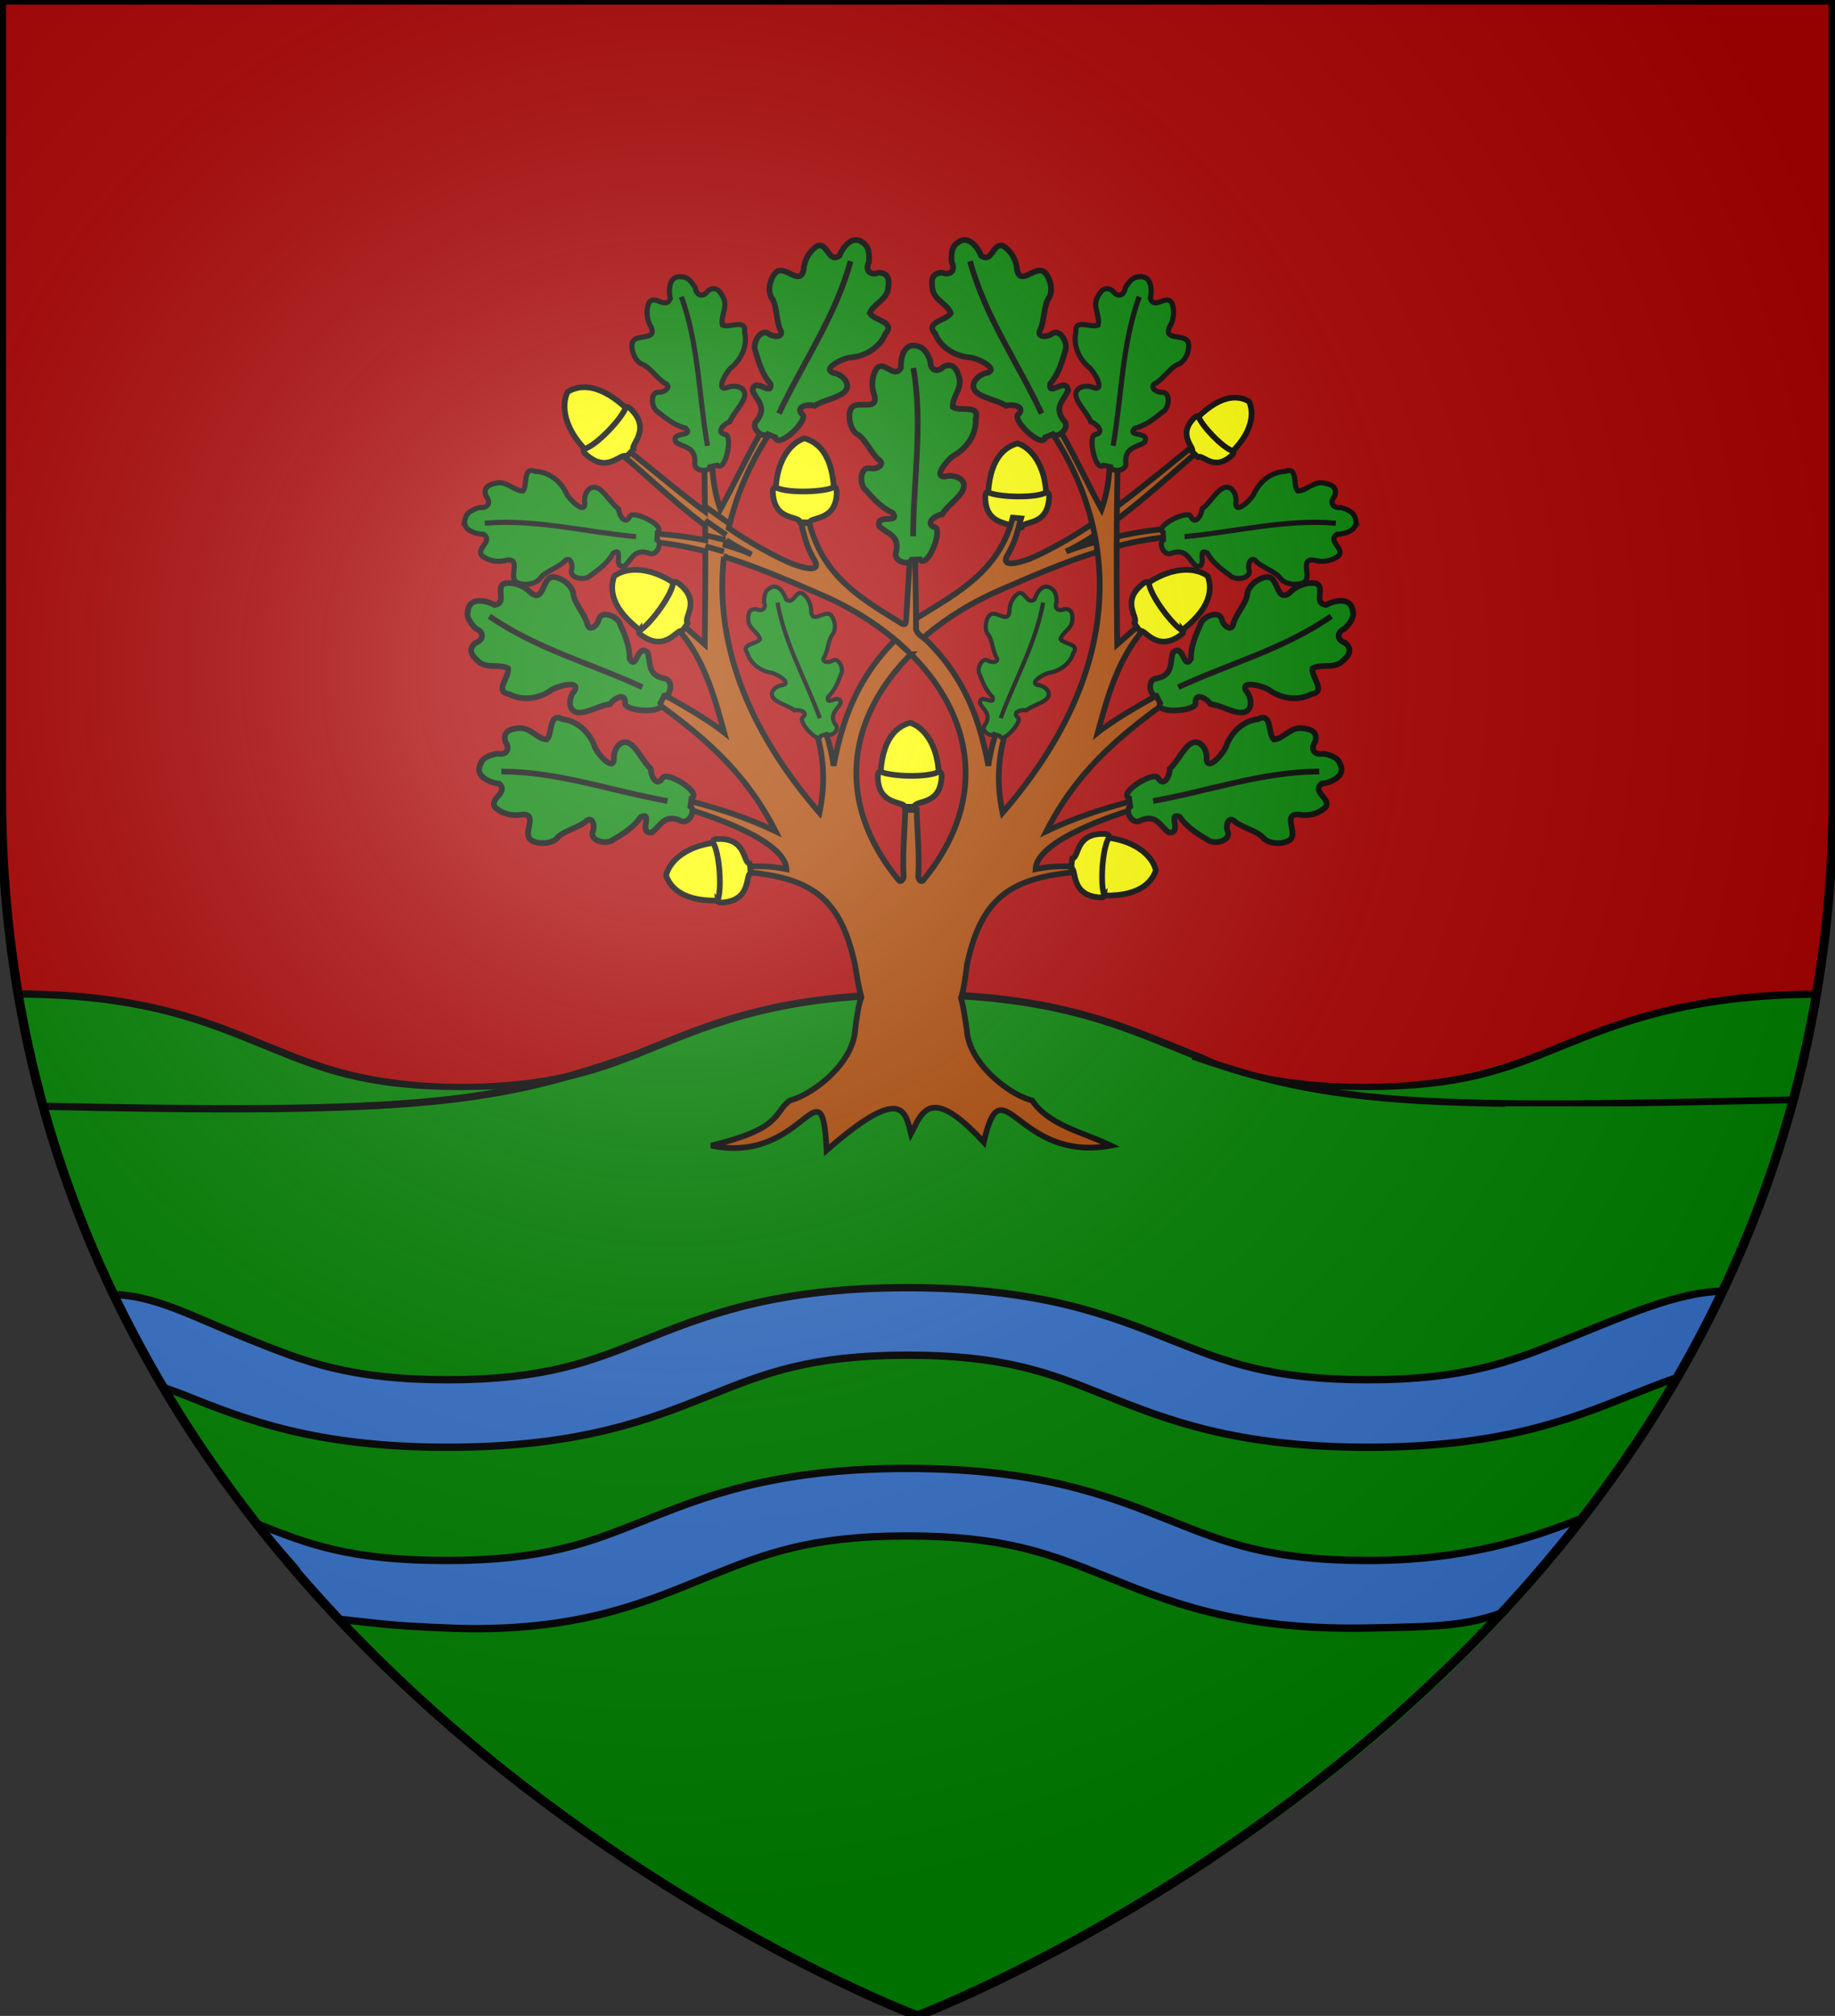<svg xmlns="http://www.w3.org/2000/svg" xmlns:xlink="http://www.w3.org/1999/xlink" width="598.078" height="656.89" viewBox="-300 -300 598.078 656.89"><rect x="-300" y="-300" width="598.078" height="656.89" fill="#333333" stroke="none"/><defs><radialGradient id="d" cx="-80" cy="-80" r="405" gradientUnits="userSpaceOnUse"><stop offset="0" style="stop-color:#fff;stop-opacity:.31"/><stop offset=".19" style="stop-color:#fff;stop-opacity:.25"/><stop offset=".6" style="stop-color:#6b6b6b;stop-opacity:.125"/><stop offset="1" style="stop-color:#000;stop-opacity:.125"/></radialGradient><path id="a" d="M-298.5-298.5h597V-40C298.5 246.2 0 358.39 0 358.39S-298.5 246.2-298.5-40Z"/></defs><g transform="translate(-1.018 -1.5)"><use xlink:href="#a" width="100%" height="100%" fill="#e20909" style="fill:#a00"/><path d="M285.418 59.625C227.854 278.147 1.051 357.658 1.051 357.658s-211.094-68.666-285.876-293.197c-6.782-20.362 575.553-24.994 570.243-4.836" style="fill:green"/><path fill="#fff" stroke="#000" stroke-width="3" d="M209.308 42.68c-16.958 6.898-31.605 12.855-62.802 12.855-31.2 0-45.845-5.957-62.804-12.854-19.759-8.037-42.155-17.146-84.716-17.146S-65.97 34.644-85.728 42.68c-16.958 6.897-31.603 12.854-62.8 12.854s-45.84-5.957-62.798-12.854c-19.52-7.94-40.071-17.075-81.636-17.292l3.924 20.428c26.53.822 40.148 8.207 55.796 14.572 19.76 8.037 42.154 17.146 84.715 17.146s64.955-9.11 84.714-17.146c16.957-6.897 31.603-12.854 62.798-12.854 31.197 0 45.843 5.957 62.801 12.854 19.76 8.037 42.156 17.146 84.72 17.146 42.56 0 64.957-9.11 84.716-17.146 15.649-6.364 30.977-11.207 57.51-12.03l4.259-22.897c-41.569.217-64.162 9.279-83.683 17.219z" style="fill:green;stroke-width:2.38;stroke-miterlimit:4;stroke-dasharray:none"/><ellipse cx="-148.391" cy="35.722" rx="58.672" ry="18.951" style="fill:#a00;fill-opacity:1;stroke:none;stroke-width:2.542;stroke-miterlimit:4;stroke-dasharray:none;stroke-opacity:1"/><ellipse cx="145.398" cy="35.281" rx="60.581" ry="19.39" style="fill:#a00;fill-opacity:1;stroke:none;stroke-width:2.647;stroke-miterlimit:4;stroke-dasharray:none;stroke-opacity:1"/><rect width="50.224" height="17.9" x="-286.385" y="44.263" ry="0" style="fill:green;stroke:none;stroke-width:2.143"/><rect width="47.917" height="7.025" x="-287.983" y="43.68" ry="0" style="fill:green;stroke:none;stroke-width:1.311"/><path d="M-236.805 57.949H-78.13v24.155h-158.675z" style="fill:green;stroke:none;stroke-width:3.343"/><path d="M-59.388 36.086H55.448v33.126H-59.388z" style="fill:green;stroke:none;stroke-width:3.331"/><path d="M41.763 53.737h50.35v22.47h-50.35z" style="fill:green;stroke:none;stroke-width:1.816"/><path d="M-97.653 53.085h50.35v19.352h-50.35z" style="fill:green;stroke:none;stroke-width:1.686"/><path d="M52.593 66.818h166.892v27.939H52.593z" style="fill:green;stroke:none;stroke-width:3.687"/><rect width="71.939" height="15.42" x="214.722" y="46.204" ry=".062" style="fill:green;stroke:none;stroke-width:2.493"/><path d="M-286.07 61.956c47.604 1.04 90.222 1.612 123.593-1.17 33.372-2.78 52.51-9.382 71.647-15.984" style="fill:none;stroke:#000;stroke-width:2.362;stroke-linecap:butt;stroke-linejoin:miter;stroke-miterlimit:4;stroke-dasharray:none;stroke-opacity:1"/><path d="M285.458 59.9c-49.431.993-94.172 2.297-127.565-.115s-50.738-8.229-68.085-14.045" style="fill:none;stroke:#000;stroke-width:2.2;stroke-linecap:butt;stroke-linejoin:miter;stroke-miterlimit:4;stroke-dasharray:none;stroke-opacity:1"/><path d="M-205.67 52.77c4.936-.132 13.013-.132 17.948 0 4.936.134.898.243-8.974.243-9.87 0-13.909-.109-8.973-.242" style="fill:none;stroke-width:.764"/><rect width="58.558" height="19.17" x="214.722" y="64.37" ry=".062" style="fill:green;stroke:none;stroke-width:2.472"/><path d="M-298.172-26.019h596.844v14.38h-596.844z" style="fill:#a00;stroke:none;stroke-width:15.979;stroke-miterlimit:4;stroke-dasharray:none"/><path fill="#fff" stroke="#000" stroke-width="3" d="M210.719 138.247c-17.244 6.897-32.137 12.854-63.86 12.854-31.724 0-46.616-5.957-63.86-12.854C62.907 130.21 40.134 121.1-3.144 121.1c-43.276 0-66.048 9.109-86.14 17.146-17.243 6.897-32.135 12.854-63.856 12.854s-46.613-5.957-63.856-12.854c-19.85-7.94-31.097-14.503-45.017-14.94l15.923 30.106 6.809 2.542c20.092 8.037 42.864 17.146 86.14 17.146s66.05-9.11 86.14-17.146c17.244-6.897 32.136-12.854 63.856-12.854 31.723 0 46.615 5.957 63.859 12.854 20.092 8.037 42.865 17.146 86.145 17.146 43.277 0 66.05-9.11 86.143-17.146 15.912-6.364 15.005-5.538 15.005-5.538l14.568-28.171c-15.022.217-32.006 8.06-51.856 16zM217.08 196.045c-17.245 6.897-38.62 13.953-70.342 13.953-31.725 0-46.617-5.957-63.86-12.854-20.093-8.037-42.866-17.146-86.144-17.146-43.276 0-66.048 9.11-86.14 17.146-17.243 6.897-32.135 12.854-63.856 12.854s-45.294-5.298-62.537-12.195c28.27 31.61-1.319-.659 27.152 31.331 15.171 1.546 14.74 1.985 35.385 2.864 43.237 1.84 66.05-9.109 86.14-17.146 17.243-6.897 32.135-12.854 63.855-12.854 31.723 0 46.615 5.957 63.86 12.854 20.091 8.037 42.873 17.995 86.144 17.146 22.404-.44 31.885-.54 44.396-5.171z" style="fill:#3771c8;stroke-width:2.4;stroke-miterlimit:4;stroke-dasharray:none"/><g transform="matrix(.824 0 0 .822 -2.54 -2.21)"><g stroke-width="2.696" style="fill:#ff0;stroke:#000"><path d="M285.6 357.77c-.77-21.644 6.582-28.987 13.984-30.96 5.73 1.688 15.015 10.35 13.401 31.226z" style="fill:#ff0" transform="matrix(.838 0 0 .838 -250.828 -347.791)"/><path d="M285.499 349.862c4.682 2.411 22.311 3.02 27.608.136 1.168-.07 1.41 1.17 1.39 1.853-.431 14.382-12.078 11.232-12.885 14.554-.994.143.25.114-2.195.12s-1.465.005-2.426-.081c-.305-2.564-12.537-.43-12.644-14.01-.008-1.079.13-2.595 1.152-2.572z" style="fill:#ff0" transform="matrix(.838 0 0 .838 -250.828 -347.791)"/></g><g stroke-width="2.696" style="fill:#ff0;stroke:#000"><path d="M286.182 358.352c-.77-21.644 6.582-28.987 13.984-30.96 5.73 1.688 15.015 10.35 13.401 31.226z" style="fill:#ff0" transform="matrix(.838 0 0 .838 -208.801 -459.023)"/><path d="M286.08 350.445c4.683 2.41 22.312 3.019 27.609.135 1.168-.07 1.41 1.17 1.39 1.853-.43 14.382-12.078 11.232-12.885 14.554-.994.143.25.114-2.195.12s-1.464.005-2.426-.081c-.305-2.564-12.536-.43-12.644-14.01-.008-1.079.13-2.595 1.152-2.572z" style="fill:#ff0" transform="matrix(.838 0 0 .838 -208.801 -459.023)"/></g><path d="M4.391-106.707c8.727-7.824 19.242-14.477 30.807-19.557 26.373-11.584 48.272-20.636 72.573-21.685l-.282-3.238c-14.496.535-32.214 4.29-45.553 9.37 19.183-9.143 40.12-29.77 54.012-41.239l-2.055-1.987c-19.71 15.63-39.742 33.897-64.571 45.356-3.095 1.428-14.107 5.378-10.536-.768 3.399-5.85 3.913-9.766 5.32-14.484l-3.278-.309c-5.421 21.219-21.81 29.785-37.617 39.593l-4.43 3.582" style="fill:#a40;stroke:#000;stroke-width:2.259"/><path d="M-47.945-205.05c-9.875 11.198-18.884 31.89-26.876 46.474-2.94-8.317-3.284-15.621-3.404-23.466l-3.077.262c.198 8.225.313 16.164.393 24.088-11.127-8.268-21.508-17.188-31.819-25.364l-2.062 1.996c9.413 7.773 21.296 19.387 33.946 28.899.014 1.956.058 3.926.065 5.89-8.457-1.71-17.412-2.612-25.533-2.912l-.294 3.24c8.814.38 17.316 1.833 25.827 4.058.019 11.711-.08 23.698-.229 36.884l-8.413-7.462-2.062 1.539c10.1 11.526 14.24 26.348 18.168 40.877-7.098-5.686-20.8-13.423-28.938-17.706l-2.553 2.52c22.065 15.46 39.572 30.106 51.82 54.328-14.859-7.09-27.443-10.29-40.396-13.746l-.523 3.077c9.55 2.616 44.682 13.325 45.207 25.69-5.156-1.062-9.912-1.379-16.531-.981l-.23 2.03c26.853 2.308 38.18 10.332 43.898 36.883 3.805 23.96 2.935 2.017.033 25.919-.961 13.437-16.902 25.573-25.86 27.85-6.724 5.395-3.037 11.064-31.1 17.87 37.01 7.798 43.767-35.09 45.7 1.866C-2.729 69.183-1.699 80.29.567 88.974c4.212-7.814 7.223-20.2 28.8 3.39 7.4-32.4 12.791 8.21 50.255 1.323-11.202-5.44-24.375-7.92-31.098-17.87-8.96-2.277-24.9-14.413-25.86-27.85-3.363-23.96-2.853-1.869.032-25.919 5.719-26.551 17.078-34.575 43.93-36.884l-.229-2.029c-6.62-.398-11.375-.081-16.53.982.524-12.366 35.656-23.075 45.206-25.691l-.523-3.077c-12.953 3.457-25.57 6.656-40.428 13.746 12.248-24.222 29.754-38.867 51.82-54.328l-2.521-2.52c-8.138 4.283-21.872 12.02-28.97 17.706 3.927-14.529 8.067-29.35 18.167-40.877l-2.03-1.539L82.145-105c-.317-28.172-.325-51.098.295-76.779l-3.078-.262c-.12 7.845-.464 15.149-3.404 23.466-7.991-14.585-16.968-35.276-26.843-46.473l-3.6 1.996c31.946 36.422 49.94 96.779-8.708 164.784-2.347-11.09-2.113-22.529 2.03-34.43l-3.078-1.538c-2.331 6.152-3.655 11.172-4.583 17.346-3.661-19.607-10.015-35.37-24.19-49.451-1.65-1.617-4.366-2.71-4.42-5.171.015-11.351-.347-21.261-.327-30.568l-1.932-.098-1.67 27.458c-.13 2.13-.712 2.088-2.389 1.048-15.808-9.809-30.489-18.35-35.91-39.568l-3.274.294c1.406 4.719 1.904 8.65 5.303 14.499 3.571 6.146-7.445 2.181-10.54.752-8.26-3.812-15.977-8.38-23.34-13.352 4.558-20.28 14.792-37.93 27.137-52.005zm-24.519 58.714c3.32 2.14 6.673 4.101 10.017 5.695-3.155-1.43-6.657-2.658-10.344-3.698.105-.667.21-1.335.327-1.997zm-.95 6.546c12.547 3.906 25.335 9.343 39.381 15.513 10.542 4.63 20.177 10.602 28.414 17.542-14.158 14.074-20.76 30.249-24.42 49.844-.928-6.174-2.251-11.194-4.583-17.346l-3.077 1.539c4.142 11.9 4.41 23.34 2.062 34.43-31.886-36.974-41.122-71.693-37.776-101.522zm68.417 33.546a98 98 0 0 1 4.878 4.483zm5.565 5.138c23.78 23.774 31.474 56.968 4.845 89.608-1.026 1.05-1.964-.645-1.964-1.538.523-8.776-.41-17.57-.622-26.346h-4.518c-.211 8.776-1.144 17.57-.622 26.346 0 .893-1.051 2.587-1.964 1.538C-30.91-44.142-23.22-77.33.568-101.106z" style="fill:#a40;stroke:#000;stroke-width:2.259"/><g stroke-width="2.696" style="fill:#ff0;stroke:#000"><path d="M288.475 355.794c-.642-18.037 5.485-24.155 11.653-25.8 4.775 1.407 12.513 8.625 11.168 26.022z" style="fill:#ff0" transform="matrix(.593 .592 -.593 .592 151.914 -574.383)"/><path d="M288.401 351.833c3.902 2.009 18.593 2.516 23.007.113.974-.058 1.175.975 1.158 1.545-.359 11.984-10.065 9.36-10.737 12.128-.828.12.208.095-1.829.1s-1.22.004-2.022-.068c-.254-2.137-10.447-.359-10.536-11.674-.007-.9.108-2.164.96-2.144z" style="fill:#ff0" transform="matrix(.593 .592 -.593 .592 151.914 -574.383)"/></g><g stroke-width="2.696" style="fill:#ff0;stroke:#000"><path d="M286.025 358.262c-.771-21.644 6.581-28.987 13.984-30.96 5.73 1.688 15.015 10.35 13.4 31.226z" style="fill:#ff0" transform="matrix(-.073 -.835 .835 -.073 -347.697 261.056)"/><path d="M286.162 350.53c4.682 2.41 22.311 3.018 27.608.135 1.168-.07 1.41 1.17 1.39 1.853-.43 14.381-12.078 11.231-12.885 14.554-.994.143.25.114-2.195.12s-1.464.005-2.426-.082c-.305-2.563-12.536-.43-12.644-14.009-.008-1.08.13-2.596 1.152-2.572z" style="fill:#ff0" transform="matrix(-.073 -.835 .835 -.073 -347.697 261.056)"/></g><g stroke-width="2.696" style="fill:#ff0;stroke:#000"><path d="M286.388 357.497c-.77-21.644 6.582-28.986 13.984-30.96 5.73 1.689 15.015 10.35 13.402 31.226z" style="fill:#ff0" transform="matrix(.481 -.686 .686 .481 -485.296 -83.046)"/><path d="M286.026 351.053c4.682 2.41 22.311 3.02 27.608.136 1.168-.07 1.41 1.17 1.39 1.853-.43 14.381-12.078 11.231-12.885 14.553-.994.144.25.115-2.195.12-2.444.006-1.464.005-2.426-.081-.305-2.564-12.536-.43-12.644-14.01-.008-1.078.13-2.595 1.152-2.571z" style="fill:#ff0" transform="matrix(.481 -.686 .686 .481 -485.296 -83.046)"/></g><g stroke-width="2.696" style="fill:#ff0;stroke:#000"><path d="M286.182 358.352c-.77-21.644 6.582-28.987 13.984-30.96 5.73 1.688 15.015 10.35 13.401 31.226z" style="fill:#ff0" transform="matrix(-.838 0 0 .838 209.956 -461.023)"/><path d="M286.08 350.445c4.683 2.41 22.312 3.019 27.609.135 1.168-.07 1.41 1.17 1.39 1.853-.43 14.382-12.078 11.232-12.885 14.554-.994.143.25.114-2.195.12s-1.464.005-2.426-.081c-.305-2.564-12.536-.43-12.644-14.01-.008-1.079.13-2.595 1.152-2.572z" style="fill:#ff0" transform="matrix(-.838 0 0 .838 209.956 -461.023)"/></g><g stroke-width="2.696" style="fill:#ff0;stroke:#000"><path d="M286.191 357.438c-.77-21.644 6.582-28.987 13.984-30.96 5.73 1.688 15.015 10.35 13.401 31.226z" style="fill:#ff0" transform="scale(-.838 .838)rotate(45 920.376 -126.816)"/><path d="M286.102 351.075c4.682 2.41 22.311 3.02 27.608.136 1.168-.07 1.41 1.17 1.39 1.853-.43 14.381-12.078 11.231-12.885 14.554-.994.143.25.114-2.195.12s-1.464.005-2.426-.082c-.305-2.563-12.536-.43-12.644-14.009-.008-1.08.13-2.596 1.152-2.572z" style="fill:#ff0" transform="scale(-.838 .838)rotate(45 920.376 -126.816)"/></g><g stroke-width="2.696" style="fill:#ff0;stroke:#000"><path d="M286.025 358.262c-.771-21.644 6.581-28.987 13.984-30.96 5.73 1.688 15.015 10.35 13.4 31.226z" style="fill:#ff0" transform="matrix(.073 -.835 -.835 -.073 348.847 259.053)"/><path d="M286.162 350.53c4.682 2.41 22.311 3.018 27.608.135 1.168-.07 1.41 1.17 1.39 1.853-.43 14.381-12.078 11.231-12.885 14.554-.994.143.25.114-2.195.12s-1.464.005-2.426-.082c-.305-2.563-12.536-.43-12.644-14.009-.008-1.08.13-2.596 1.152-2.572z" style="fill:#ff0" transform="matrix(.073 -.835 -.835 -.073 348.847 259.053)"/></g><g stroke-width="2.696" style="fill:#ff0;stroke:#000"><path d="M286.388 357.497c-.77-21.644 6.582-28.986 13.984-30.96 5.73 1.689 15.015 10.35 13.402 31.226z" style="fill:#ff0" transform="matrix(-.481 -.686 -.686 .481 486.45 -83.046)"/><path d="M286.026 351.053c4.682 2.41 22.311 3.02 27.608.136 1.168-.07 1.41 1.17 1.39 1.853-.43 14.381-12.078 11.231-12.885 14.553-.994.144.25.115-2.195.12-2.444.006-1.464.005-2.426-.081-.305-2.564-12.536-.43-12.644-14.01-.008-1.078.13-2.595 1.152-2.571z" style="fill:#ff0" transform="matrix(-.481 -.686 -.686 .481 486.45 -83.046)"/></g><g style="fill:#ff0;stroke:#000"><path stroke-width="2.696" d="m317.228 150.9-.048-63.64" style="fill:#ff0" transform="matrix(.838 0 0 .838 -265.265 -271.914)"/></g><path d="m-80.91-159.692 9.396 6.644M-72.464-148.336l-8.38-5.825M-72.791-146.34l-7.987-1.93M-73.413-141.79l-7.365-2.095" style="fill:#ff0;stroke:#000;stroke-width:2.259"/><g id="b" style="fill:green;stroke:#000;stroke-width:2.157"><path fill-rule="evenodd" d="M722.075 72.353c-4.954-1.427-6.294 4.654-6.084 8.249-2.604 4.314-6.092-2.777-9.008.014-2.034 3.037-2.33 7.222-.926 10.594 1.21 5.703-6.034 1.802-8.469 4.262-1.658 1.438-1.49 7.667 1.723 10.15 2.98 1.502 4.688 6.015 7.918 9.427 3.399 2.073-.384 4.182-3.032 3.538-3.65-.563-4.06 6.298-1.461 8.252 2.896 3.418 6.04 6.79 10.187 8.668 2.97 4.423-6.631-.054-5.07 5.084 2.555 2.69 7.715 3.18 6.357 9.538-1.572 3.711 4.874 5.566 5.837 3.119l3.145-.14c2.712 3.686 8.378-10.265 5.88-12.024-4.457-1.517-.15-4.651 2.46-5.057 1.99-3.103 5.302-5.23 7.385-8.31 3.021-4.57-2.442-7.123-6.338-5.979-4.742.317 1.473-7.029 3.723-8.159 4.776-2.76 8.248-8.018 7.937-13.642 1.711-5.734-6.047-2.638-8.647-4.53-.28-3.546 3.296-6.838 2.505-10.728-.625-2.246-1.696-6.533-5.97-4.56-2.458 2.486-5.131 1.384-5.031-2.127-.862-2.336-2.254-5.255-5.021-5.639z" style="fill:green" transform="matrix(1.048 0 0 1.047 -753.77 -298.998)"/><path d="M720.609 144.357c.028-21.239 3.79-42.477.085-63.715" style="fill:green" transform="matrix(1.048 0 0 1.047 -753.77 -298.998)"/></g><g id="c" style="fill:#ff0;stroke:#000;stroke-width:2.157" transform="matrix(1.048 0 0 1.047 -750.735 -296.098)"><use xlink:href="#b" width="600" height="660" style="fill:#ff0" transform="matrix(.166 -.94 .94 .166 763.742 267.697)"/><use xlink:href="#b" width="600" height="660" style="fill:#ff0" transform="matrix(-.403 .865 .865 .404 743.972 257.227)"/><use xlink:href="#b" width="600" height="660" stroke-width="2.396" style="fill:#ff0" transform="matrix(.075 -.856 .856 .075 739.592 154.03)"/><use xlink:href="#b" width="600" height="660" stroke-width="2.396" style="fill:#ff0" transform="matrix(.846 -.149 .149 .846 660.917 232.63)"/><use xlink:href="#b" width="600" height="660" style="fill:#ff0" transform="matrix(.865 .403 -.404 .865 606.097 222.428)"/><use xlink:href="#b" width="600" height="660" stroke-width="2.946" style="fill:#ff0" transform="matrix(-.657 .239 .239 .657 718.788 307.27)"/></g><use xlink:href="#c" width="600" height="660" style="fill:green;stroke:#000;stroke-width:2.157" transform="matrix(-1 0 0 1 .608 0)"/></g><rect width="70.696" height="15.42" x="191.433" y="62.01" ry=".062" style="fill:green;stroke:none;stroke-width:2.472"/><rect width="26.484" height="7.516" x="262.177" y="46.204" ry=".03" style="fill:green;stroke:none;stroke-width:1.056"/></g><use xlink:href="#a" width="100%" height="100%" fill="url(#d)" style="fill:url(#d)" transform="translate(-1.018 -1.5)"/><use xlink:href="#a" width="100%" height="100%" style="fill:none;stroke:#000;stroke-width:3" transform="translate(-1.018 -1.5)"/></svg>